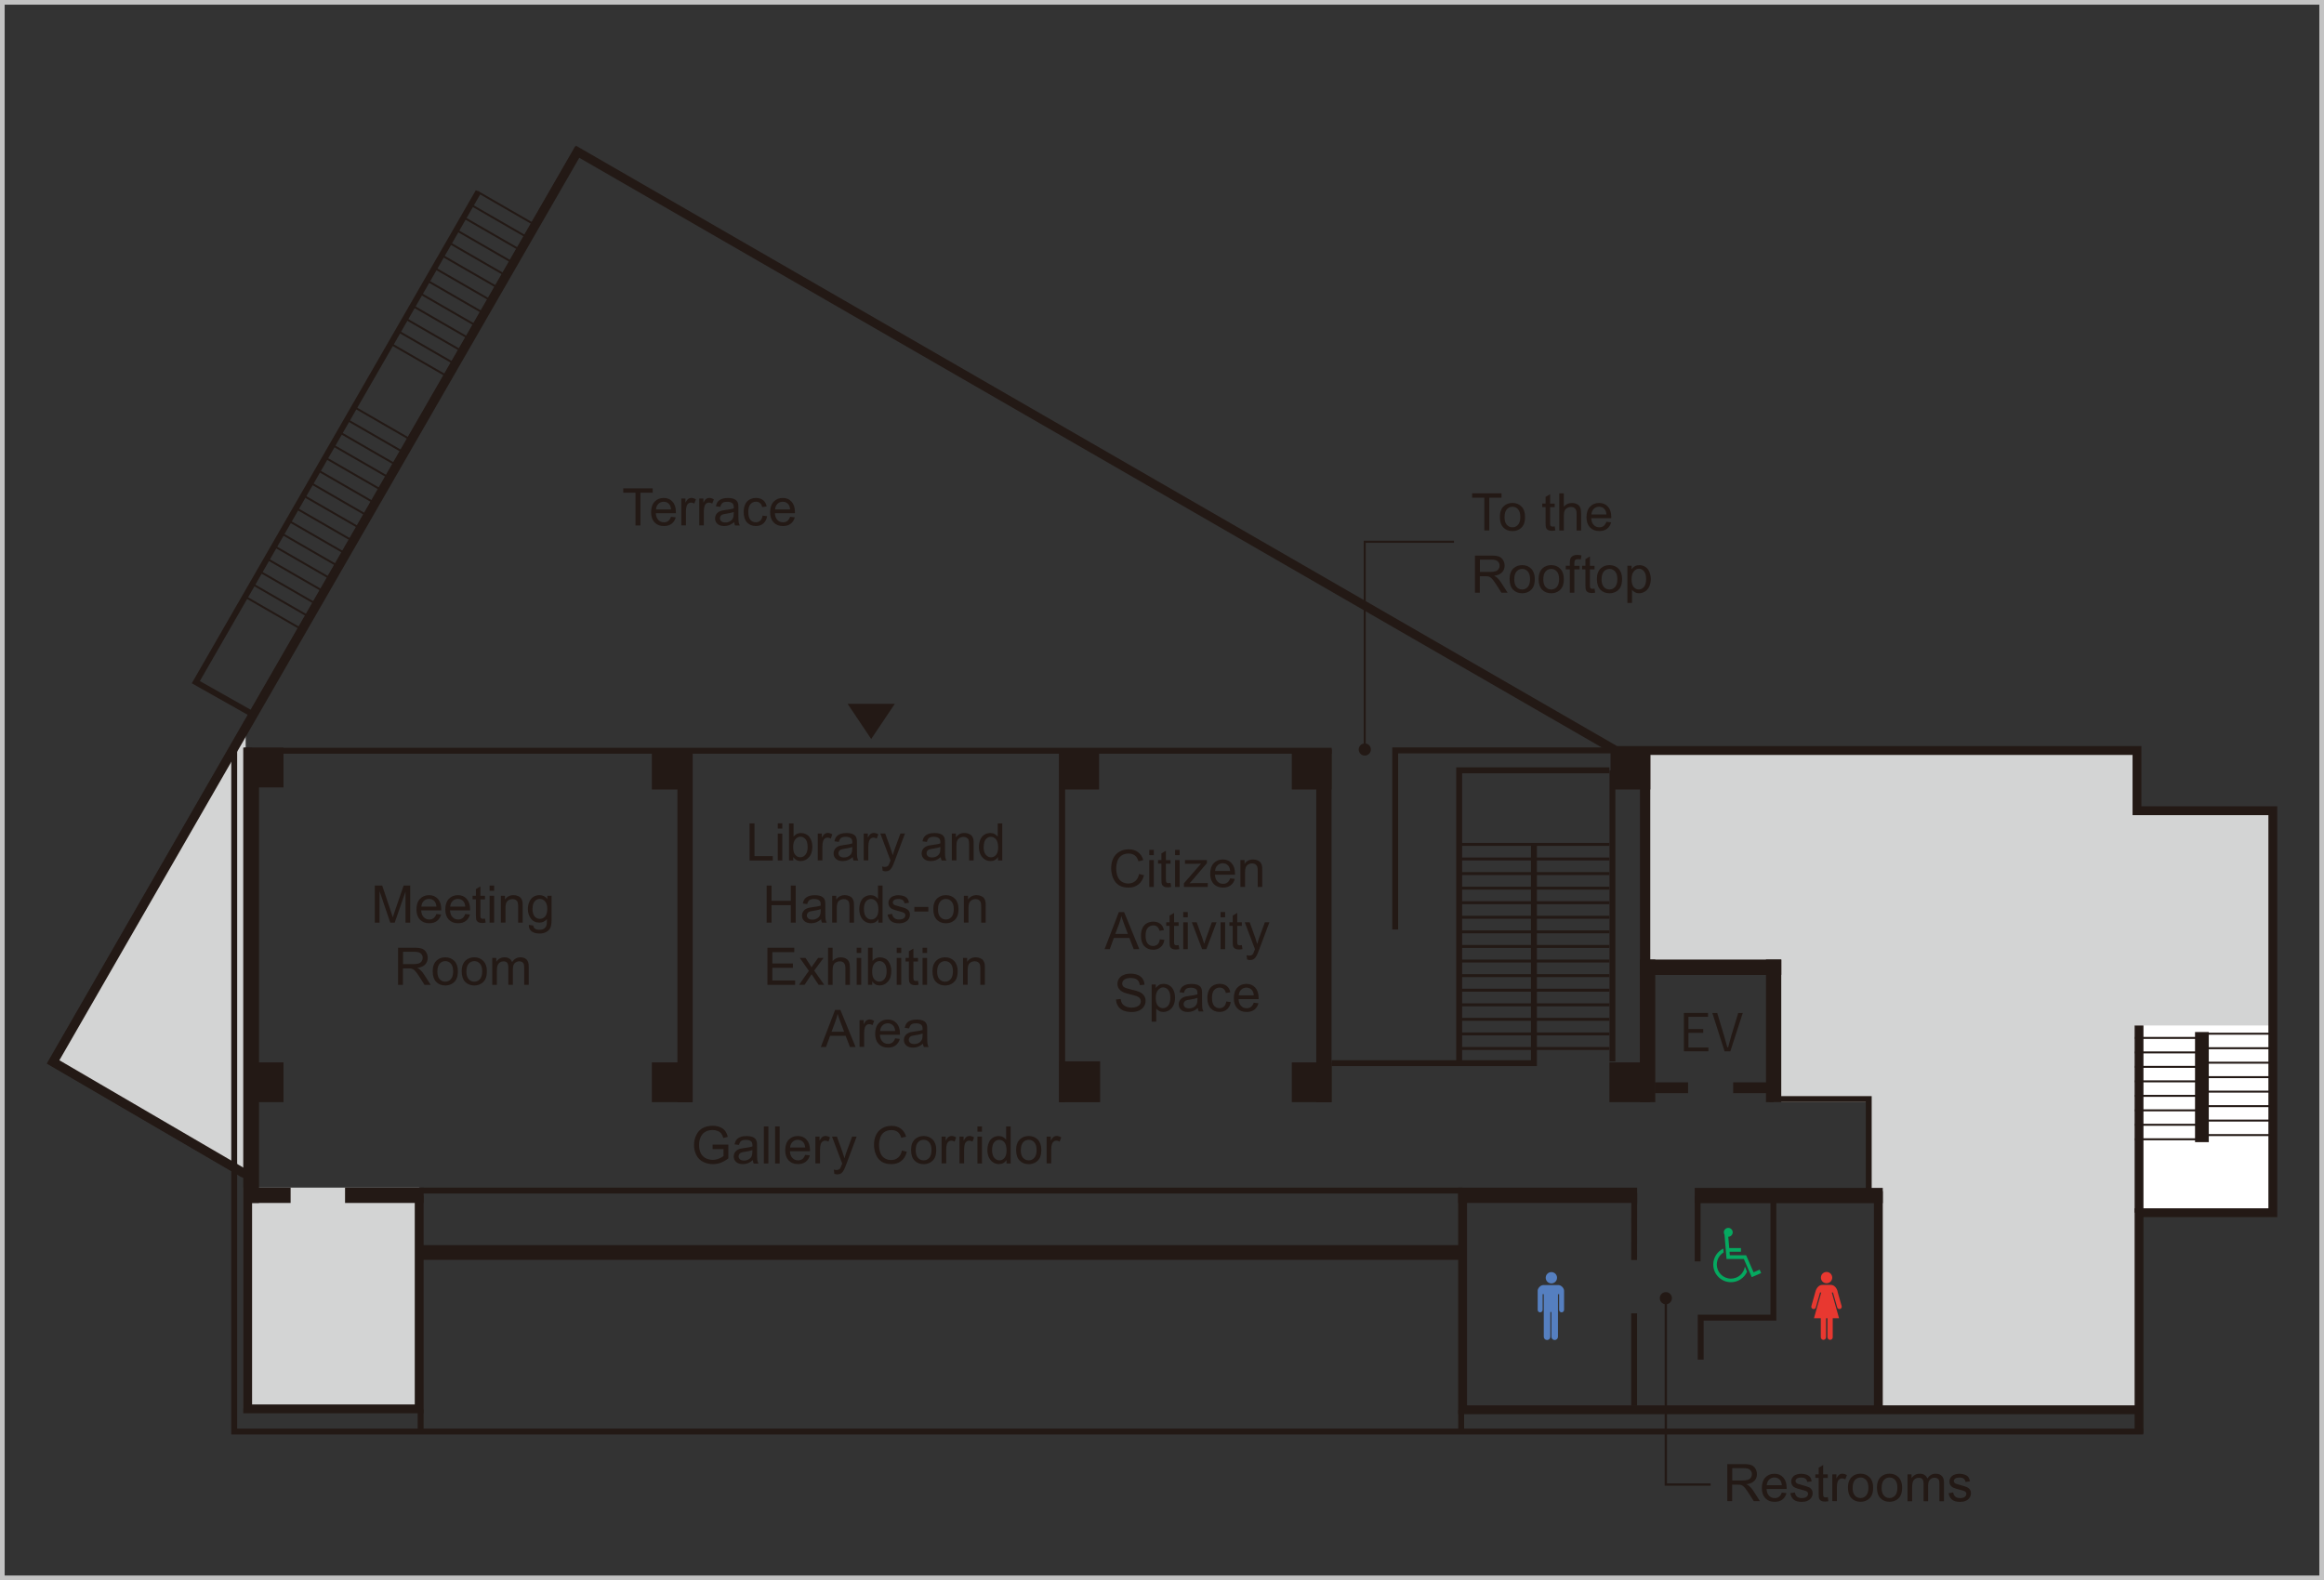 <?xml version="1.0" encoding="UTF-8"?><svg id="_レイヤー_2" xmlns="http://www.w3.org/2000/svg" width="497" height="338" viewBox="0 0 497 338"><rect x="0" y="0" width="497" height="338" fill="#333333" stroke="none"/><g id="_レイヤー_1-2"><polygon points="291.63 160.11 291.63 115.66 310.94 115.66 310.94 116.11 292.07 116.11 292.07 160.11 291.63 160.11" fill="#231915"/><path d="M293.17,160.32c0,.72-.58,1.3-1.3,1.3s-1.3-.58-1.3-1.3.58-1.3,1.3-1.3,1.3.58,1.3,1.3" fill="#231915"/><path d="M496,1v336H1V1h495M497,0H0v338h497V0h0Z" fill="#c3c3c3"/><path d="M135.9,112.39v-7h-2.61v-.94h6.29v.94h-2.62v7h-1.05Z" fill="#231915"/><path d="M143.5,110.54l1.01.12c-.16.59-.45,1.04-.88,1.37-.43.33-.98.49-1.65.49-.84,0-1.51-.26-2-.78-.49-.52-.74-1.24-.74-2.18s.25-1.72.75-2.25c.5-.53,1.14-.8,1.94-.8s1.4.26,1.88.79c.49.52.73,1.26.73,2.21,0,.06,0,.14,0,.26h-4.29c.04.63.21,1.12.54,1.45.32.34.72.5,1.2.5.36,0,.66-.09.91-.28.25-.19.45-.49.6-.9ZM140.3,108.97h3.21c-.04-.48-.17-.85-.37-1.09-.31-.38-.71-.56-1.21-.56-.45,0-.82.15-1.13.45-.3.3-.47.7-.51,1.2Z" fill="#231915"/><path d="M145.7,112.39v-5.75h.88v.87c.22-.41.43-.68.62-.81s.4-.2.62-.2c.33,0,.66.1,1,.31l-.33.9c-.24-.14-.48-.21-.71-.21-.21,0-.4.06-.57.19-.17.13-.29.31-.36.53-.11.35-.16.72-.16,1.14v3.01h-.97Z" fill="#231915"/><path d="M149.54,112.39v-5.75h.88v.87c.22-.41.43-.68.62-.81s.4-.2.62-.2c.33,0,.66.1,1,.31l-.34.9c-.24-.14-.48-.21-.71-.21-.21,0-.4.06-.57.19s-.29.31-.36.53c-.11.35-.16.72-.16,1.14v3.01h-.97Z" fill="#231915"/><path d="M157,111.68c-.36.31-.71.52-1.04.65s-.69.19-1.07.19c-.63,0-1.12-.15-1.46-.46s-.51-.7-.51-1.18c0-.28.06-.54.19-.77.13-.23.3-.42.5-.56s.44-.25.7-.32c.19-.05.48-.1.87-.15.79-.09,1.37-.21,1.74-.33,0-.13,0-.22,0-.25,0-.4-.09-.68-.28-.84-.25-.22-.62-.33-1.11-.33-.46,0-.8.08-1.01.24-.22.16-.38.44-.48.85l-.95-.13c.09-.41.23-.74.43-.99.2-.25.48-.44.86-.58.38-.14.81-.2,1.3-.2s.89.06,1.2.17c.31.12.53.26.68.44.14.17.25.4.3.66.03.17.05.46.05.9v1.3c0,.91.02,1.48.06,1.72.04.24.12.47.25.69h-1.02c-.1-.2-.17-.44-.19-.71ZM156.92,109.51c-.35.14-.88.27-1.59.37-.4.06-.68.12-.85.19-.17.07-.29.18-.38.32-.09.14-.14.29-.14.46,0,.26.1.48.29.65.2.17.48.26.86.26s.71-.08,1-.25c.29-.16.51-.39.64-.67.1-.22.16-.54.16-.97v-.36Z" fill="#231915"/><path d="M163.09,110.29l.96.12c-.11.66-.37,1.18-.8,1.55-.43.37-.96.56-1.59.56-.79,0-1.42-.26-1.9-.77-.48-.51-.72-1.25-.72-2.21,0-.62.1-1.16.31-1.63s.52-.81.94-1.05c.42-.23.88-.35,1.37-.35.62,0,1.13.16,1.53.47s.65.76.76,1.34l-.95.15c-.09-.39-.25-.68-.48-.87-.23-.2-.51-.29-.83-.29-.49,0-.89.18-1.2.53-.31.35-.46.91-.46,1.67s.15,1.33.44,1.68c.3.35.68.53,1.16.53.38,0,.7-.12.96-.35.26-.24.42-.6.49-1.08Z" fill="#231915"/><path d="M168.96,110.54l1.01.12c-.16.59-.45,1.04-.88,1.37-.43.33-.98.49-1.65.49-.84,0-1.51-.26-2-.78s-.74-1.24-.74-2.18.25-1.72.75-2.25c.5-.53,1.14-.8,1.94-.8s1.4.26,1.88.79.73,1.26.73,2.21c0,.06,0,.14,0,.26h-4.29c.04.63.21,1.12.54,1.45.32.34.72.5,1.2.5.36,0,.66-.09.92-.28.25-.19.45-.49.6-.9ZM165.76,108.97h3.21c-.04-.48-.17-.85-.37-1.09-.31-.38-.71-.56-1.21-.56-.45,0-.82.15-1.13.45-.3.3-.47.7-.51,1.2Z" fill="#231915"/><path d="M317.43,113.46v-7h-2.61v-.94h6.29v.94h-2.62v7h-1.05Z" fill="#231915"/><path d="M320.75,110.59c0-1.06.3-1.85.89-2.37.49-.43,1.1-.64,1.81-.64.79,0,1.44.26,1.94.78.5.52.75,1.23.75,2.15,0,.74-.11,1.32-.33,1.75-.22.42-.54.75-.97.99s-.89.35-1.39.35c-.8,0-1.46-.26-1.95-.77-.5-.52-.74-1.26-.74-2.23ZM321.75,110.59c0,.74.16,1.29.48,1.65.32.37.73.55,1.21.55s.89-.18,1.21-.55c.32-.37.48-.93.48-1.68,0-.71-.16-1.25-.48-1.62-.32-.37-.72-.55-1.2-.55s-.89.18-1.21.55c-.32.36-.48.91-.48,1.65Z" fill="#231915"/><path d="M332.48,112.59l.14.86c-.27.06-.52.09-.74.09-.35,0-.63-.06-.82-.17-.2-.11-.33-.26-.41-.44-.08-.18-.12-.57-.12-1.15v-3.31h-.71v-.76h.71v-1.42l.97-.58v2.01h.98v.76h-.98v3.36c0,.28.02.46.05.54.03.08.09.14.17.19.08.05.19.07.33.07.11,0,.25-.01.43-.04Z" fill="#231915"/><path d="M333.46,113.46v-7.93h.97v2.85c.45-.53,1.03-.79,1.72-.79.43,0,.8.08,1.11.25.31.17.54.4.67.7.13.3.2.73.2,1.29v3.64h-.97v-3.64c0-.49-.11-.84-.32-1.06-.21-.22-.51-.33-.9-.33-.29,0-.56.08-.81.22-.25.15-.44.35-.54.61-.11.26-.16.61-.16,1.06v3.14h-.97Z" fill="#231915"/><path d="M343.54,111.61l1.01.12c-.16.59-.45,1.04-.88,1.37-.43.33-.98.49-1.65.49-.84,0-1.51-.26-2-.78s-.74-1.24-.74-2.18.25-1.72.75-2.25c.5-.53,1.14-.8,1.94-.8s1.4.26,1.88.79c.49.52.73,1.26.73,2.21,0,.06,0,.14,0,.26h-4.29c.04.63.21,1.12.54,1.45.32.34.72.5,1.2.5.36,0,.66-.09.91-.28.25-.19.45-.49.6-.9ZM340.34,110.04h3.21c-.04-.48-.17-.85-.37-1.09-.31-.38-.71-.56-1.21-.56-.45,0-.82.15-1.13.45-.3.3-.47.7-.51,1.2Z" fill="#231915"/><path d="M315.43,126.77v-7.93h3.52c.71,0,1.25.07,1.61.21.37.14.66.39.88.75.22.36.33.76.33,1.2,0,.56-.18,1.04-.55,1.42-.37.39-.93.63-1.69.74.28.13.49.27.63.4.31.28.6.63.87,1.06l1.38,2.16h-1.32l-1.05-1.65c-.31-.48-.56-.84-.76-1.09-.2-.25-.38-.43-.53-.53s-.32-.17-.48-.21c-.12-.03-.31-.04-.58-.04h-1.22v3.52h-1.05ZM316.48,122.33h2.26c.48,0,.86-.05,1.13-.15.27-.1.48-.26.62-.48.14-.22.21-.46.21-.71,0-.38-.14-.68-.41-.93-.27-.24-.7-.36-1.29-.36h-2.51v2.62Z" fill="#231915"/><path d="M322.83,123.89c0-1.06.29-1.85.89-2.37.49-.43,1.1-.64,1.81-.64.79,0,1.44.26,1.94.78.5.52.75,1.23.75,2.15,0,.74-.11,1.32-.33,1.75-.22.42-.54.75-.97.99s-.89.35-1.39.35c-.8,0-1.46-.26-1.95-.77-.5-.52-.74-1.26-.74-2.23ZM323.83,123.89c0,.74.16,1.29.48,1.65.32.37.72.55,1.21.55s.88-.18,1.21-.55c.32-.37.48-.93.48-1.68,0-.71-.16-1.25-.48-1.62-.32-.37-.72-.55-1.2-.55s-.89.18-1.21.55c-.32.36-.48.91-.48,1.65Z" fill="#231915"/><path d="M329.04,123.89c0-1.06.3-1.85.89-2.37.49-.43,1.1-.64,1.81-.64.79,0,1.44.26,1.94.78.5.52.75,1.23.75,2.15,0,.74-.11,1.32-.33,1.75-.22.42-.54.75-.97.99s-.89.35-1.39.35c-.8,0-1.46-.26-1.95-.77-.5-.52-.74-1.26-.74-2.23ZM330.04,123.89c0,.74.16,1.29.48,1.65.32.37.73.55,1.21.55s.89-.18,1.21-.55c.32-.37.48-.93.48-1.68,0-.71-.16-1.25-.48-1.62-.32-.37-.72-.55-1.2-.55s-.89.18-1.21.55c-.32.36-.48.91-.48,1.65Z" fill="#231915"/><path d="M335.71,126.77v-4.99h-.86v-.76h.86v-.61c0-.39.03-.67.1-.86.09-.25.26-.46.5-.61.24-.16.57-.24.99-.24.27,0,.58.03.91.1l-.15.85c-.2-.04-.39-.05-.57-.05-.29,0-.5.06-.63.19-.12.13-.18.36-.18.71v.53h1.12v.76h-1.12v4.99h-.97Z" fill="#231915"/><path d="M341,125.9l.14.86c-.27.06-.52.09-.74.09-.35,0-.63-.06-.82-.17-.2-.11-.33-.26-.41-.44-.08-.18-.12-.57-.12-1.15v-3.31h-.71v-.76h.71v-1.42l.97-.58v2.01h.98v.76h-.98v3.36c0,.28.02.46.05.54.03.08.09.14.17.19.08.05.19.07.33.07.11,0,.25-.01.43-.04Z" fill="#231915"/><path d="M341.5,123.89c0-1.06.29-1.85.89-2.37.49-.43,1.1-.64,1.81-.64.79,0,1.44.26,1.94.78.5.52.75,1.23.75,2.15,0,.74-.11,1.32-.33,1.75-.22.42-.54.75-.97.99s-.89.35-1.39.35c-.8,0-1.46-.26-1.95-.77-.5-.52-.74-1.26-.74-2.23ZM342.5,123.89c0,.74.16,1.29.48,1.65.32.37.72.55,1.21.55s.88-.18,1.21-.55c.32-.37.48-.93.48-1.68,0-.71-.16-1.25-.48-1.62-.32-.37-.72-.55-1.2-.55s-.89.18-1.21.55c-.32.36-.48.91-.48,1.65Z" fill="#231915"/><path d="M348.03,128.97v-7.95h.89v.75c.21-.29.45-.51.71-.66.26-.15.58-.22.96-.22.49,0,.92.13,1.3.38.38.25.66.61.85,1.07.19.46.29.96.29,1.51,0,.59-.11,1.12-.32,1.59-.21.47-.52.83-.92,1.08s-.82.38-1.27.38c-.33,0-.62-.07-.87-.21-.26-.14-.47-.31-.64-.52v2.8h-.97ZM348.92,123.92c0,.74.15,1.29.45,1.64.3.35.66.53,1.09.53s.8-.18,1.11-.55.46-.93.46-1.7-.15-1.28-.45-1.65c-.3-.36-.66-.55-1.08-.55s-.78.19-1.1.58c-.32.39-.48.95-.48,1.69Z" fill="#231915"/><path d="M80.16,197.35v-7.93h1.58l1.88,5.62c.17.52.3.92.38,1.17.09-.29.23-.71.42-1.27l1.9-5.52h1.41v7.93h-1.01v-6.64l-2.31,6.64h-.95l-2.29-6.75v6.75h-1.01Z" fill="#231915"/><path d="M93.32,195.5l1.01.12c-.16.59-.45,1.04-.88,1.37-.43.33-.98.49-1.65.49-.84,0-1.51-.26-2-.78-.49-.52-.74-1.24-.74-2.18s.25-1.72.75-2.25c.5-.53,1.14-.8,1.94-.8s1.4.26,1.88.79c.49.52.73,1.26.73,2.21,0,.06,0,.14,0,.26h-4.29c.04.63.21,1.12.54,1.45.32.34.72.5,1.2.5.36,0,.66-.09.91-.28.25-.19.45-.49.6-.9ZM90.12,193.92h3.21c-.04-.48-.17-.85-.37-1.09-.31-.38-.71-.56-1.21-.56-.45,0-.82.15-1.13.45-.3.3-.47.7-.51,1.2Z" fill="#231915"/><path d="M99.49,195.5l1.01.12c-.16.59-.45,1.04-.88,1.37-.43.33-.98.49-1.65.49-.84,0-1.51-.26-2-.78s-.74-1.24-.74-2.18.25-1.72.75-2.25c.5-.53,1.14-.8,1.94-.8s1.4.26,1.88.79.73,1.26.73,2.21c0,.06,0,.14,0,.26h-4.29c.04.63.21,1.12.54,1.45.32.34.72.5,1.2.5.36,0,.66-.09.92-.28.25-.19.45-.49.6-.9ZM96.29,193.92h3.21c-.04-.48-.17-.85-.37-1.09-.31-.38-.71-.56-1.21-.56-.45,0-.82.15-1.13.45-.3.3-.47.7-.51,1.2Z" fill="#231915"/><path d="M103.72,196.48l.14.86c-.27.06-.52.09-.74.09-.35,0-.63-.06-.82-.17-.19-.11-.33-.26-.41-.44-.08-.18-.12-.57-.12-1.15v-3.31h-.71v-.76h.71v-1.42l.97-.58v2.01h.98v.76h-.98v3.36c0,.28.02.46.05.54.03.08.09.14.17.19.08.05.19.07.33.07.11,0,.25-.01.43-.04Z" fill="#231915"/><path d="M104.7,190.54v-1.12h.97v1.12h-.97ZM104.7,197.35v-5.75h.97v5.75h-.97Z" fill="#231915"/><path d="M107.11,197.35v-5.75h.88v.82c.42-.63,1.03-.95,1.83-.95.35,0,.67.06.96.19.29.12.51.29.65.49s.25.44.3.72c.04.18.05.5.05.95v3.53h-.97v-3.5c0-.4-.04-.69-.11-.89-.08-.2-.21-.35-.4-.47s-.42-.18-.68-.18c-.41,0-.77.13-1.07.39-.3.26-.45.76-.45,1.5v3.14h-.97Z" fill="#231915"/><path d="M113.08,197.83l.95.14c.04.29.15.5.33.64.24.18.57.27.99.27.45,0,.8-.09,1.04-.27s.41-.43.5-.76c.05-.2.07-.62.07-1.25-.43.5-.96.75-1.59.75-.79,0-1.4-.29-1.83-.86-.43-.57-.65-1.25-.65-2.05,0-.55.1-1.05.3-1.52.2-.46.49-.82.86-1.07.38-.25.82-.38,1.33-.38.68,0,1.24.27,1.68.82v-.69h.9v4.97c0,.89-.09,1.53-.27,1.9-.18.37-.47.67-.87.88-.39.22-.88.33-1.46.33-.69,0-1.24-.15-1.66-.46-.42-.31-.63-.77-.61-1.39ZM113.88,194.37c0,.75.15,1.3.45,1.65.3.35.67.52,1.13.52s.82-.17,1.12-.52c.3-.34.46-.88.46-1.62s-.16-1.23-.47-1.59c-.31-.36-.69-.54-1.13-.54s-.8.18-1.1.53c-.3.35-.45.87-.45,1.57Z" fill="#231915"/><path d="M85.13,210.65v-7.93h3.52c.71,0,1.25.07,1.61.21s.66.39.88.75c.22.36.33.76.33,1.2,0,.56-.18,1.04-.55,1.42-.36.39-.93.63-1.69.74.28.13.49.27.63.4.31.28.6.63.87,1.06l1.38,2.16h-1.32l-1.05-1.65c-.31-.48-.56-.84-.76-1.09-.2-.25-.38-.43-.53-.53-.16-.1-.32-.17-.48-.21-.12-.03-.31-.04-.58-.04h-1.22v3.52h-1.05ZM86.18,206.22h2.26c.48,0,.86-.05,1.13-.15.27-.1.48-.26.62-.48.14-.22.21-.46.21-.71,0-.38-.14-.68-.41-.93-.27-.24-.7-.36-1.29-.36h-2.51v2.62Z" fill="#231915"/><path d="M92.53,207.78c0-1.06.3-1.85.89-2.37.49-.43,1.1-.64,1.81-.64.79,0,1.44.26,1.94.78.5.52.75,1.23.75,2.15,0,.74-.11,1.32-.33,1.75-.22.42-.54.75-.97.99s-.89.35-1.39.35c-.8,0-1.46-.26-1.95-.77-.5-.52-.74-1.26-.74-2.23ZM93.53,207.78c0,.74.16,1.29.48,1.65s.73.55,1.21.55.89-.18,1.21-.55c.32-.37.48-.93.48-1.68,0-.71-.16-1.25-.48-1.62-.32-.37-.72-.55-1.2-.55s-.89.18-1.21.55-.48.91-.48,1.65Z" fill="#231915"/><path d="M98.73,207.78c0-1.06.3-1.85.89-2.37.49-.43,1.1-.64,1.81-.64.79,0,1.44.26,1.94.78.5.52.75,1.23.75,2.15,0,.74-.11,1.32-.33,1.75-.22.42-.54.75-.97.99s-.89.35-1.39.35c-.8,0-1.46-.26-1.95-.77-.5-.52-.74-1.26-.74-2.23ZM99.74,207.78c0,.74.16,1.29.48,1.65.32.37.72.55,1.21.55s.89-.18,1.21-.55c.32-.37.48-.93.48-1.68,0-.71-.16-1.25-.48-1.62-.32-.37-.72-.55-1.2-.55s-.89.18-1.21.55c-.32.36-.48.91-.48,1.65Z" fill="#231915"/><path d="M105.27,210.65v-5.75h.87v.81c.18-.28.42-.51.72-.68.3-.17.64-.26,1.02-.26.43,0,.77.09,1.05.27s.46.42.58.74c.46-.67,1.05-1.01,1.78-1.01.57,0,1.01.16,1.32.47s.46.8.46,1.46v3.95h-.97v-3.62c0-.39-.03-.67-.09-.84-.06-.17-.18-.31-.34-.41-.17-.1-.36-.16-.58-.16-.4,0-.74.13-1.01.4-.27.27-.4.7-.4,1.29v3.34h-.97v-3.73c0-.43-.08-.76-.24-.97-.16-.22-.42-.32-.78-.32-.27,0-.53.07-.76.22-.23.14-.4.36-.51.63-.1.28-.16.68-.16,1.2v2.98h-.97Z" fill="#231915"/><path d="M160.3,184.05v-7.93h1.05v7h3.91v.94h-4.96Z" fill="#231915"/><path d="M166.33,177.23v-1.12h.97v1.12h-.97ZM166.33,184.05v-5.75h.97v5.75h-.97Z" fill="#231915"/><path d="M169.64,184.05h-.9v-7.93h.97v2.83c.41-.52.94-.77,1.58-.77.35,0,.69.07,1,.21s.58.34.78.6.36.57.48.93c.12.37.17.75.17,1.17,0,.99-.24,1.75-.73,2.28-.49.54-1.07.81-1.75.81s-1.21-.28-1.6-.85v.72ZM169.63,181.13c0,.69.09,1.19.28,1.49.31.5.72.75,1.24.75.43,0,.79-.19,1.1-.55.31-.37.47-.92.47-1.65s-.15-1.3-.45-1.66-.66-.54-1.08-.54-.79.19-1.1.55c-.31.37-.47.91-.47,1.61Z" fill="#231915"/><path d="M174.88,184.05v-5.75h.88v.87c.22-.41.43-.68.62-.81s.4-.2.62-.2c.33,0,.66.1,1,.31l-.33.9c-.24-.14-.48-.21-.71-.21-.21,0-.4.06-.57.19s-.29.31-.36.53c-.11.35-.16.72-.16,1.14v3.01h-.97Z" fill="#231915"/><path d="M182.35,183.34c-.36.31-.71.52-1.04.65s-.69.19-1.07.19c-.63,0-1.12-.15-1.46-.46s-.51-.7-.51-1.18c0-.28.06-.54.19-.77.13-.23.3-.42.5-.56s.44-.25.7-.32c.19-.05.48-.1.87-.15.79-.09,1.37-.21,1.74-.33,0-.13,0-.22,0-.25,0-.4-.09-.68-.28-.84-.25-.22-.62-.33-1.11-.33-.46,0-.8.08-1.01.24-.22.16-.38.44-.48.85l-.95-.13c.09-.41.23-.74.43-.99.2-.25.48-.44.86-.58.38-.14.81-.2,1.3-.2s.89.06,1.2.17c.31.12.53.26.68.44.14.17.25.4.3.66.03.17.05.46.05.9v1.3c0,.91.02,1.48.06,1.72.04.24.12.47.25.69h-1.02c-.1-.2-.17-.44-.19-.71ZM182.27,181.16c-.35.14-.88.27-1.59.37-.4.06-.68.12-.85.19-.17.07-.29.18-.38.32-.09.14-.14.29-.14.46,0,.26.1.48.29.65.2.17.48.26.86.26s.71-.08,1-.25c.29-.16.51-.39.64-.67.1-.22.16-.54.16-.97v-.36Z" fill="#231915"/><path d="M184.71,184.05v-5.75h.88v.87c.22-.41.43-.68.62-.81s.4-.2.62-.2c.33,0,.66.1,1,.31l-.33.9c-.24-.14-.48-.21-.71-.21-.21,0-.4.06-.57.19s-.29.31-.36.53c-.11.35-.16.72-.16,1.14v3.01h-.97Z" fill="#231915"/><path d="M188.76,186.26l-.11-.92c.21.06.4.09.56.09.22,0,.39-.04.52-.11.13-.07.24-.17.32-.3.06-.1.16-.34.3-.73.02-.05.05-.13.09-.24l-2.18-5.76h1.05l1.2,3.33c.15.42.29.87.42,1.33.11-.45.25-.88.4-1.31l1.23-3.35h.97l-2.19,5.85c-.24.63-.42,1.07-.55,1.3-.17.32-.37.56-.59.71-.22.15-.49.22-.8.22-.19,0-.4-.04-.63-.12Z" fill="#231915"/><path d="M201.18,183.34c-.36.31-.71.52-1.04.65s-.69.19-1.07.19c-.63,0-1.12-.15-1.46-.46-.34-.31-.51-.7-.51-1.18,0-.28.06-.54.19-.77.13-.23.3-.42.5-.56s.44-.25.7-.32c.19-.05.48-.1.87-.15.79-.09,1.37-.21,1.74-.33,0-.13,0-.22,0-.25,0-.4-.09-.68-.28-.84-.25-.22-.62-.33-1.11-.33-.46,0-.8.08-1.01.24-.22.16-.38.44-.48.85l-.95-.13c.09-.41.23-.74.43-.99.2-.25.48-.44.86-.58s.81-.2,1.3-.2.89.06,1.2.17c.31.12.53.26.68.44.14.17.25.4.3.66.03.17.05.46.05.9v1.3c0,.91.02,1.48.06,1.72.04.24.12.47.25.69h-1.02c-.1-.2-.17-.44-.2-.71ZM201.1,181.16c-.35.14-.88.27-1.59.37-.4.06-.68.12-.85.19-.17.07-.29.18-.38.32-.09.14-.13.29-.13.46,0,.26.1.48.29.65.2.17.48.26.86.26s.71-.08,1-.25c.29-.16.51-.39.64-.67.11-.22.16-.54.16-.97v-.36Z" fill="#231915"/><path d="M203.55,184.05v-5.75h.88v.82c.42-.63,1.03-.95,1.83-.95.35,0,.67.06.96.19.29.12.51.29.65.49s.25.44.3.72c.04.18.05.5.05.95v3.53h-.97v-3.5c0-.4-.04-.69-.11-.89s-.21-.35-.4-.47c-.19-.12-.42-.18-.68-.18-.42,0-.77.13-1.07.39-.3.26-.45.76-.45,1.5v3.14h-.97Z" fill="#231915"/><path d="M213.43,184.05v-.73c-.36.57-.9.86-1.61.86-.46,0-.88-.13-1.26-.38s-.68-.61-.89-1.06c-.21-.45-.32-.97-.32-1.56s.1-1.09.29-1.56c.19-.47.48-.83.86-1.07s.81-.37,1.28-.37c.35,0,.65.07.93.22.27.15.49.34.66.57v-2.85h.97v7.93h-.9ZM210.35,181.18c0,.74.16,1.29.47,1.65.31.36.68.55,1.1.55s.79-.17,1.09-.52c.3-.35.45-.88.45-1.59,0-.79-.15-1.36-.45-1.73-.3-.37-.68-.55-1.12-.55s-.79.18-1.08.53-.44.91-.44,1.67Z" fill="#231915"/><path d="M163.95,197.35v-7.93h1.05v3.26h4.12v-3.26h1.05v7.93h-1.05v-3.74h-4.12v3.74h-1.05Z" fill="#231915"/><path d="M175.59,196.64c-.36.31-.71.52-1.04.65-.33.13-.69.19-1.07.19-.63,0-1.12-.15-1.46-.46-.34-.31-.51-.7-.51-1.18,0-.28.06-.54.19-.77.13-.23.29-.42.5-.56.21-.14.44-.25.7-.32.19-.05.48-.1.87-.15.79-.09,1.37-.21,1.74-.33,0-.13,0-.22,0-.25,0-.4-.09-.68-.28-.84-.25-.22-.62-.33-1.11-.33-.46,0-.8.08-1.01.24-.22.16-.38.44-.48.85l-.95-.13c.09-.41.23-.74.43-.99.2-.25.49-.44.86-.58.38-.14.81-.2,1.3-.2s.89.06,1.2.17c.31.12.53.26.68.44.14.17.25.4.3.66.03.17.05.46.05.9v1.3c0,.91.02,1.48.06,1.72.04.24.12.47.25.69h-1.02c-.1-.2-.17-.44-.19-.71ZM175.51,194.46c-.35.14-.88.27-1.59.37-.4.06-.68.12-.85.19-.17.07-.29.18-.38.32-.09.14-.14.29-.14.46,0,.26.1.48.3.65.2.17.48.26.86.26s.71-.08,1-.25c.29-.16.51-.39.64-.67.1-.22.16-.54.16-.97v-.36Z" fill="#231915"/><path d="M177.96,197.35v-5.75h.88v.82c.42-.63,1.03-.95,1.83-.95.35,0,.66.06.96.19.29.12.51.29.65.49.14.2.24.44.3.72.04.18.05.5.05.95v3.53h-.97v-3.5c0-.4-.04-.69-.11-.89s-.21-.35-.4-.47-.42-.18-.68-.18c-.41,0-.77.13-1.07.39-.3.26-.45.76-.45,1.5v3.14h-.97Z" fill="#231915"/><path d="M187.84,197.35v-.73c-.37.57-.9.86-1.61.86-.46,0-.88-.13-1.26-.38s-.68-.61-.89-1.06c-.21-.45-.32-.97-.32-1.56s.1-1.09.29-1.56c.19-.47.48-.83.86-1.07.38-.25.81-.37,1.28-.37.35,0,.66.07.92.22.27.15.49.34.66.57v-2.85h.97v7.93h-.9ZM184.76,194.48c0,.74.15,1.29.46,1.65s.68.55,1.1.55.79-.17,1.08-.52c.3-.35.45-.88.45-1.59,0-.79-.15-1.36-.46-1.73s-.68-.55-1.12-.55-.79.18-1.08.53-.44.91-.44,1.67Z" fill="#231915"/><path d="M189.83,195.63l.96-.15c.05.39.21.68.45.89.25.21.59.31,1.04.31s.78-.09,1-.27.33-.4.33-.64c0-.22-.1-.39-.29-.52-.13-.09-.47-.2-1-.33-.71-.18-1.21-.34-1.49-.47-.28-.13-.48-.31-.63-.55s-.21-.49-.21-.77c0-.26.06-.49.18-.71.12-.22.28-.4.48-.54.15-.11.36-.21.62-.28.26-.08.54-.12.84-.12.45,0,.85.07,1.19.2.34.13.59.31.76.53s.27.52.33.89l-.95.13c-.04-.3-.17-.53-.38-.69-.21-.17-.5-.25-.88-.25-.45,0-.77.07-.96.22-.19.15-.29.32-.29.52,0,.13.04.24.12.34.08.1.2.19.37.26.1.04.38.12.86.25.69.18,1.17.33,1.44.45.27.12.49.29.64.51.16.22.23.5.23.83s-.09.63-.28.92-.46.51-.82.67-.76.24-1.21.24c-.75,0-1.32-.16-1.71-.47-.39-.31-.64-.77-.75-1.38Z" fill="#231915"/><path d="M195.54,194.97v-.98h2.99v.98h-2.99Z" fill="#231915"/><path d="M199.59,194.48c0-1.06.3-1.85.89-2.37.49-.43,1.1-.64,1.81-.64.79,0,1.44.26,1.94.78.5.52.75,1.23.75,2.15,0,.74-.11,1.32-.33,1.75-.22.42-.54.75-.97.99s-.89.35-1.39.35c-.8,0-1.46-.26-1.95-.77-.5-.52-.74-1.26-.74-2.23ZM200.59,194.48c0,.74.16,1.29.48,1.65.32.37.73.55,1.21.55s.89-.18,1.21-.55c.32-.37.48-.93.48-1.68,0-.71-.16-1.25-.48-1.62-.32-.37-.72-.55-1.2-.55s-.89.18-1.21.55c-.32.36-.48.91-.48,1.65Z" fill="#231915"/><path d="M206.13,197.35v-5.75h.88v.82c.42-.63,1.03-.95,1.83-.95.35,0,.67.06.96.19.29.12.51.29.65.49.14.2.25.44.3.72.04.18.05.5.05.95v3.53h-.97v-3.5c0-.4-.04-.69-.11-.89-.08-.2-.21-.35-.4-.47s-.42-.18-.68-.18c-.41,0-.77.13-1.07.39-.3.26-.45.76-.45,1.5v3.14h-.97Z" fill="#231915"/><path d="M164.12,210.65v-7.93h5.74v.94h-4.69v2.43h4.39v.93h-4.39v2.7h4.87v.94h-5.92Z" fill="#231915"/><path d="M170.88,210.65l2.1-2.99-1.94-2.76h1.22l.88,1.35c.17.26.3.47.4.64.16-.24.3-.45.44-.63l.97-1.36h1.16l-1.99,2.71,2.14,3.04h-1.2l-1.18-1.79-.31-.48-1.51,2.27h-1.18Z" fill="#231915"/><path d="M177.09,210.65v-7.93h.97v2.85c.46-.53,1.03-.79,1.72-.79.43,0,.8.08,1.11.25s.54.4.67.7.2.73.2,1.29v3.64h-.97v-3.64c0-.49-.11-.84-.32-1.06-.21-.22-.51-.33-.9-.33-.29,0-.56.08-.81.22-.25.15-.44.35-.54.61-.11.26-.16.61-.16,1.06v3.14h-.97Z" fill="#231915"/><path d="M183.21,203.84v-1.12h.97v1.12h-.97ZM183.21,210.65v-5.75h.97v5.75h-.97Z" fill="#231915"/><path d="M186.53,210.65h-.9v-7.93h.97v2.83c.41-.52.94-.77,1.58-.77.35,0,.69.07,1,.21.32.14.58.34.78.6.2.26.36.57.48.93.12.37.17.75.17,1.17,0,.99-.24,1.75-.73,2.28-.49.54-1.07.81-1.75.81s-1.21-.28-1.6-.85v.72ZM186.52,207.73c0,.69.09,1.19.28,1.49.31.5.72.75,1.24.75.43,0,.79-.19,1.1-.55.31-.37.47-.92.47-1.65s-.15-1.3-.45-1.66c-.3-.36-.66-.54-1.08-.54s-.79.19-1.1.55c-.31.37-.46.91-.46,1.61Z" fill="#231915"/><path d="M191.77,203.84v-1.12h.97v1.12h-.97ZM191.77,210.65v-5.75h.97v5.75h-.97Z" fill="#231915"/><path d="M196.32,209.78l.14.86c-.27.06-.52.09-.74.09-.35,0-.63-.06-.82-.17-.2-.11-.33-.26-.41-.44-.08-.18-.12-.57-.12-1.15v-3.31h-.71v-.76h.71v-1.42l.97-.58v2.01h.98v.76h-.98v3.36c0,.28.02.46.05.54.03.08.09.14.17.19.08.05.19.07.33.07.11,0,.25-.01.43-.04Z" fill="#231915"/><path d="M197.29,203.84v-1.12h.97v1.12h-.97ZM197.29,210.65v-5.75h.97v5.75h-.97Z" fill="#231915"/><path d="M199.41,207.78c0-1.06.3-1.85.89-2.37.49-.43,1.1-.64,1.81-.64.79,0,1.44.26,1.94.78.5.52.75,1.23.75,2.15,0,.74-.11,1.32-.33,1.75-.22.42-.54.75-.97.99s-.89.35-1.39.35c-.8,0-1.46-.26-1.95-.77-.5-.52-.74-1.26-.74-2.23ZM200.41,207.78c0,.74.16,1.29.48,1.65.32.37.72.55,1.21.55s.89-.18,1.21-.55c.32-.37.48-.93.48-1.68,0-.71-.16-1.25-.48-1.62-.32-.37-.72-.55-1.2-.55s-.89.18-1.21.55c-.32.36-.48.91-.48,1.65Z" fill="#231915"/><path d="M205.95,210.65v-5.75h.88v.82c.42-.63,1.03-.95,1.83-.95.35,0,.66.06.96.19.29.12.51.29.65.49s.25.44.3.72c.04.18.05.5.05.95v3.53h-.97v-3.5c0-.4-.04-.69-.11-.89-.08-.2-.21-.35-.4-.47-.19-.12-.42-.18-.68-.18-.42,0-.77.13-1.07.39-.3.26-.45.76-.45,1.5v3.14h-.97Z" fill="#231915"/><path d="M175.54,223.95l3.05-7.93h1.13l3.25,7.93h-1.2l-.93-2.4h-3.32l-.87,2.4h-1.12ZM177.83,220.69h2.69l-.83-2.2c-.25-.67-.44-1.22-.56-1.64-.1.51-.24,1.01-.43,1.51l-.87,2.33Z" fill="#231915"/><path d="M183.82,223.95v-5.75h.88v.87c.22-.41.43-.68.62-.81s.4-.2.62-.2c.33,0,.66.1,1,.31l-.34.9c-.24-.14-.48-.21-.71-.21-.21,0-.4.06-.57.19-.17.13-.29.31-.36.53-.11.35-.16.72-.16,1.14v3.01h-.97Z" fill="#231915"/><path d="M191.42,222.1l1.01.12c-.16.59-.45,1.04-.88,1.37-.43.33-.98.49-1.65.49-.84,0-1.51-.26-2-.78-.49-.52-.74-1.24-.74-2.18s.25-1.72.75-2.25c.5-.53,1.14-.8,1.94-.8s1.4.26,1.88.79c.49.52.73,1.26.73,2.21,0,.06,0,.14,0,.26h-4.29c.04.63.21,1.12.54,1.45.32.34.72.5,1.2.5.36,0,.66-.09.92-.28.25-.19.45-.49.6-.9ZM188.23,220.53h3.21c-.04-.48-.17-.85-.37-1.09-.31-.38-.71-.56-1.21-.56-.45,0-.82.15-1.13.45-.3.3-.47.7-.51,1.2Z" fill="#231915"/><path d="M197.38,223.24c-.36.31-.71.52-1.04.65s-.69.19-1.07.19c-.63,0-1.12-.15-1.46-.46-.34-.31-.51-.7-.51-1.18,0-.28.06-.54.19-.77.13-.23.3-.42.5-.56s.44-.25.7-.32c.19-.05.48-.1.87-.15.79-.09,1.37-.21,1.74-.33,0-.13,0-.22,0-.25,0-.4-.09-.68-.28-.84-.25-.22-.62-.33-1.11-.33-.46,0-.8.08-1.01.24-.22.16-.38.44-.48.85l-.95-.13c.09-.41.23-.74.43-.99.2-.25.48-.44.86-.58s.81-.2,1.3-.2.89.06,1.2.17c.31.12.53.26.68.44.14.17.25.4.3.66.03.17.05.46.05.9v1.3c0,.91.02,1.48.06,1.72.04.24.12.47.25.69h-1.02c-.1-.2-.17-.44-.2-.71ZM197.3,221.07c-.35.14-.88.27-1.59.37-.4.06-.68.12-.85.19-.17.07-.29.18-.38.32-.09.14-.13.29-.13.46,0,.26.1.48.29.65.2.17.48.26.86.26s.71-.08,1-.25c.29-.16.51-.39.64-.67.11-.22.16-.54.16-.97v-.36Z" fill="#231915"/><path d="M152.4,245.76v-.93h3.36s0,2.94,0,2.94c-.52.41-1.05.72-1.6.93-.55.21-1.11.31-1.69.31-.78,0-1.49-.17-2.12-.5-.64-.33-1.12-.82-1.44-1.45-.32-.63-.49-1.34-.49-2.12s.16-1.49.48-2.16c.32-.67.79-1.17,1.39-1.49.61-.32,1.3-.49,2.1-.49.57,0,1.09.09,1.56.28s.83.44,1.09.78.46.77.6,1.3l-.95.26c-.12-.4-.27-.72-.44-.95-.18-.23-.43-.42-.76-.55-.33-.14-.69-.21-1.09-.21-.48,0-.89.07-1.25.22-.35.15-.63.34-.85.58s-.38.5-.5.79c-.2.49-.3,1.02-.3,1.6,0,.71.12,1.3.37,1.78.24.48.6.83,1.06,1.06s.96.35,1.48.35c.46,0,.9-.09,1.33-.26s.76-.36.99-.56v-1.48h-2.33Z" fill="#231915"/><path d="M160.99,248.16c-.36.31-.71.52-1.04.65s-.69.19-1.07.19c-.63,0-1.12-.15-1.46-.46s-.51-.7-.51-1.18c0-.28.06-.54.19-.77.13-.23.3-.42.5-.56s.44-.25.7-.32c.19-.05.48-.1.87-.15.79-.09,1.37-.21,1.74-.33,0-.13,0-.22,0-.25,0-.4-.09-.68-.28-.84-.25-.22-.62-.33-1.11-.33-.46,0-.8.08-1.01.24-.22.16-.38.44-.48.85l-.95-.13c.09-.41.23-.74.43-.99.2-.25.48-.44.86-.58.38-.14.81-.2,1.3-.2s.89.06,1.2.17c.31.12.53.26.68.44.14.17.25.4.3.66.03.17.05.46.05.9v1.3c0,.91.02,1.48.06,1.72.04.24.12.47.25.69h-1.02c-.1-.2-.17-.44-.19-.71ZM160.91,245.99c-.35.14-.88.27-1.59.37-.4.06-.68.12-.85.19-.17.07-.29.18-.38.32-.09.14-.14.29-.14.46,0,.26.1.48.29.65.2.17.48.26.86.26s.71-.08,1-.25c.29-.16.51-.39.64-.67.1-.22.16-.54.16-.97v-.36Z" fill="#231915"/><path d="M163.35,248.87v-7.93h.97v7.93h-.97Z" fill="#231915"/><path d="M165.76,248.87v-7.93h.97v7.93h-.97Z" fill="#231915"/><path d="M172.17,247.02l1.01.12c-.16.59-.45,1.04-.88,1.37-.43.33-.98.49-1.64.49-.84,0-1.51-.26-2-.78s-.74-1.24-.74-2.18.25-1.72.75-2.25c.5-.53,1.14-.8,1.94-.8s1.4.26,1.88.79.73,1.26.73,2.21c0,.06,0,.14,0,.26h-4.29c.04.63.21,1.12.54,1.45.32.34.72.5,1.2.5.36,0,.66-.09.92-.28.25-.19.45-.49.6-.9ZM168.98,245.45h3.21c-.04-.48-.17-.85-.37-1.09-.31-.38-.71-.56-1.21-.56-.45,0-.82.15-1.13.45-.3.3-.47.7-.51,1.2Z" fill="#231915"/><path d="M174.38,248.87v-5.75h.88v.87c.22-.41.43-.68.62-.81s.4-.2.62-.2c.33,0,.66.1,1,.31l-.33.9c-.24-.14-.48-.21-.71-.21-.21,0-.4.06-.57.19s-.29.31-.36.53c-.11.35-.16.72-.16,1.14v3.01h-.97Z" fill="#231915"/><path d="M178.43,251.09l-.11-.92c.21.06.4.09.56.09.22,0,.39-.04.52-.11.13-.07.24-.17.32-.3.06-.1.16-.34.3-.73.02-.05.05-.13.09-.24l-2.18-5.76h1.05l1.2,3.33c.15.42.29.87.42,1.33.11-.45.25-.88.4-1.31l1.23-3.35h.97l-2.19,5.85c-.24.63-.42,1.07-.55,1.3-.17.32-.37.56-.59.71-.22.15-.49.22-.8.22-.19,0-.4-.04-.63-.12Z" fill="#231915"/><path d="M192.88,246.09l1.05.27c-.22.86-.62,1.52-1.19,1.97s-1.27.68-2.1.68-1.55-.17-2.09-.52c-.54-.35-.94-.85-1.22-1.51s-.42-1.37-.42-2.13c0-.83.16-1.55.47-2.16.32-.61.76-1.08,1.35-1.4.58-.32,1.22-.48,1.92-.48.79,0,1.46.2,2,.61.54.4.92.97,1.13,1.71l-1.03.24c-.18-.58-.45-1-.8-1.26s-.79-.39-1.32-.39c-.61,0-1.12.15-1.53.44-.41.29-.7.69-.86,1.18s-.25,1-.25,1.52c0,.67.1,1.26.3,1.77.2.5.5.88.92,1.13.42.25.87.37,1.35.37.59,0,1.09-.17,1.49-.51.41-.34.68-.84.83-1.51Z" fill="#231915"/><path d="M194.83,246c0-1.06.3-1.85.89-2.37.49-.43,1.1-.64,1.81-.64.79,0,1.44.26,1.94.78.5.52.75,1.23.75,2.15,0,.74-.11,1.32-.33,1.75-.22.42-.54.75-.97.99s-.89.35-1.39.35c-.8,0-1.46-.26-1.95-.77-.5-.52-.74-1.26-.74-2.23ZM195.83,246c0,.74.16,1.29.48,1.65s.73.55,1.21.55.89-.18,1.21-.55c.32-.37.48-.93.48-1.68,0-.71-.16-1.25-.48-1.62-.32-.37-.72-.55-1.21-.55s-.89.18-1.21.55-.48.91-.48,1.65Z" fill="#231915"/><path d="M201.36,248.87v-5.75h.88v.87c.22-.41.43-.68.62-.81s.4-.2.62-.2c.33,0,.66.1,1,.31l-.33.9c-.24-.14-.48-.21-.71-.21-.21,0-.4.06-.57.19s-.29.31-.36.53c-.11.35-.16.72-.16,1.14v3.01h-.97Z" fill="#231915"/><path d="M205.19,248.87v-5.75h.88v.87c.22-.41.43-.68.62-.81s.4-.2.62-.2c.33,0,.66.1,1,.31l-.33.9c-.24-.14-.48-.21-.71-.21-.21,0-.4.06-.57.19s-.29.31-.36.53c-.11.35-.16.72-.16,1.14v3.01h-.97Z" fill="#231915"/><path d="M209.03,242.06v-1.12h.97v1.12h-.97ZM209.03,248.87v-5.75h.97v5.75h-.97Z" fill="#231915"/><path d="M215.24,248.87v-.73c-.37.57-.9.86-1.61.86-.46,0-.88-.13-1.26-.38-.38-.25-.68-.61-.89-1.06-.21-.45-.32-.97-.32-1.56s.1-1.09.29-1.56c.19-.47.48-.83.86-1.07s.81-.37,1.28-.37c.35,0,.65.07.92.22.27.15.49.34.66.57v-2.85h.97v7.93h-.9ZM212.16,246c0,.74.16,1.29.47,1.65.31.36.68.55,1.1.55s.79-.17,1.08-.52.45-.88.45-1.59c0-.79-.15-1.36-.45-1.73-.3-.37-.68-.55-1.12-.55s-.79.18-1.09.53c-.29.35-.44.91-.44,1.67Z" fill="#231915"/><path d="M217.3,246c0-1.06.3-1.85.89-2.37.49-.43,1.1-.64,1.81-.64.79,0,1.44.26,1.94.78.5.52.75,1.23.75,2.15,0,.74-.11,1.32-.33,1.75-.22.42-.54.75-.97.99s-.89.35-1.39.35c-.8,0-1.46-.26-1.95-.77-.5-.52-.74-1.26-.74-2.23ZM218.3,246c0,.74.16,1.29.48,1.65.32.37.73.55,1.21.55s.89-.18,1.21-.55c.32-.37.48-.93.48-1.68,0-.71-.16-1.25-.48-1.62-.32-.37-.72-.55-1.2-.55s-.89.18-1.21.55c-.32.36-.48.91-.48,1.65Z" fill="#231915"/><path d="M223.83,248.87v-5.75h.88v.87c.22-.41.43-.68.62-.81s.4-.2.62-.2c.33,0,.66.1,1,.31l-.34.9c-.24-.14-.48-.21-.71-.21-.21,0-.4.06-.57.19-.17.13-.29.31-.36.53-.11.35-.16.72-.16,1.14v3.01h-.97Z" fill="#231915"/><path d="M243.6,186.94l1.05.27c-.22.86-.62,1.52-1.19,1.97s-1.27.68-2.1.68-1.55-.17-2.09-.52c-.54-.35-.94-.85-1.22-1.51s-.42-1.37-.42-2.13c0-.83.16-1.55.47-2.16.32-.61.76-1.08,1.35-1.4.58-.32,1.22-.48,1.92-.48.79,0,1.46.2,2,.61.54.4.92.97,1.13,1.71l-1.03.24c-.18-.58-.45-1-.8-1.26s-.79-.39-1.32-.39c-.61,0-1.12.15-1.53.44-.41.29-.7.69-.86,1.18s-.25,1-.25,1.52c0,.67.1,1.26.3,1.77.2.5.5.88.92,1.13.42.25.87.37,1.35.37.59,0,1.09-.17,1.49-.51.41-.34.68-.84.83-1.51Z" fill="#231915"/><path d="M245.78,182.91v-1.12h.97v1.12h-.97ZM245.78,189.72v-5.75h.97v5.75h-.97Z" fill="#231915"/><path d="M250.32,188.85l.14.86c-.28.06-.52.09-.74.09-.35,0-.63-.06-.82-.17-.19-.11-.33-.26-.41-.44-.08-.18-.12-.57-.12-1.15v-3.31h-.71v-.76h.71v-1.42l.97-.58v2.01h.98v.76h-.98v3.36c0,.28.02.46.05.54.03.08.09.14.17.19.08.05.19.07.33.07.11,0,.25-.01.43-.04Z" fill="#231915"/><path d="M251.3,182.91v-1.12h.97v1.12h-.97ZM251.3,189.72v-5.75h.97v5.75h-.97Z" fill="#231915"/><path d="M253.19,189.72v-.79l3.66-4.2c-.41.02-.78.03-1.1.03h-2.34v-.79h4.7v.64l-3.11,3.65-.6.67c.44-.03.85-.05,1.23-.05h2.66v.84h-5.09Z" fill="#231915"/><path d="M263.06,187.87l1.01.12c-.16.59-.45,1.04-.88,1.37-.43.33-.98.49-1.64.49-.84,0-1.51-.26-2-.78s-.74-1.24-.74-2.18.25-1.72.75-2.25c.5-.53,1.14-.8,1.94-.8s1.4.26,1.88.79.73,1.26.73,2.21c0,.06,0,.14,0,.26h-4.29c.04.63.21,1.12.54,1.45.32.34.72.5,1.2.5.36,0,.66-.09.92-.28.25-.19.45-.49.6-.9ZM259.86,186.3h3.21c-.04-.48-.17-.85-.37-1.09-.31-.38-.71-.56-1.21-.56-.45,0-.82.15-1.13.45-.3.3-.47.7-.51,1.2Z" fill="#231915"/><path d="M265.27,189.72v-5.75h.88v.82c.42-.63,1.03-.95,1.83-.95.35,0,.66.06.96.19.29.12.51.29.65.49s.25.44.3.72c.04.18.05.5.05.95v3.53h-.97v-3.5c0-.4-.04-.69-.11-.89-.08-.2-.21-.35-.4-.47-.19-.12-.42-.18-.68-.18-.42,0-.77.13-1.07.39-.3.26-.45.76-.45,1.5v3.14h-.97Z" fill="#231915"/><path d="M236.22,203.03l3.05-7.93h1.13l3.25,7.93h-1.2l-.93-2.4h-3.32l-.87,2.4h-1.12ZM238.51,199.77h2.69l-.83-2.2c-.25-.67-.44-1.22-.56-1.64-.1.51-.24,1.01-.43,1.51l-.87,2.33Z" fill="#231915"/><path d="M248.05,200.92l.96.12c-.1.66-.37,1.18-.8,1.55-.43.37-.96.56-1.59.56-.79,0-1.42-.26-1.9-.77-.48-.51-.72-1.25-.72-2.21,0-.62.1-1.16.31-1.63.21-.47.52-.81.94-1.05.42-.23.88-.35,1.37-.35.62,0,1.13.16,1.53.47.4.32.65.76.76,1.34l-.95.15c-.09-.39-.25-.68-.48-.87-.23-.2-.51-.29-.83-.29-.49,0-.89.18-1.2.53-.31.35-.46.91-.46,1.67s.15,1.33.44,1.68c.3.35.68.53,1.16.53.38,0,.7-.12.96-.35.26-.24.42-.6.49-1.08Z" fill="#231915"/><path d="M252.06,202.15l.14.86c-.27.06-.52.09-.74.09-.35,0-.63-.06-.82-.17-.2-.11-.33-.26-.41-.44-.08-.18-.12-.57-.12-1.15v-3.31h-.71v-.76h.71v-1.42l.97-.58v2.01h.98v.76h-.98v3.36c0,.28.02.46.05.54.03.08.09.14.17.19.08.05.19.07.33.07.11,0,.25-.01.43-.04Z" fill="#231915"/><path d="M253.04,196.21v-1.12h.97v1.12h-.97ZM253.04,203.03v-5.75h.97v5.75h-.97Z" fill="#231915"/><path d="M257.08,203.03l-2.19-5.75h1.03l1.23,3.44c.13.37.26.76.37,1.16.09-.3.21-.67.36-1.09l1.28-3.51h1l-2.18,5.75h-.91Z" fill="#231915"/><path d="M261.03,196.21v-1.12h.97v1.12h-.97ZM261.03,203.03v-5.75h.97v5.75h-.97Z" fill="#231915"/><path d="M265.57,202.15l.14.86c-.27.06-.52.09-.74.09-.35,0-.63-.06-.82-.17-.2-.11-.33-.26-.41-.44-.08-.18-.12-.57-.12-1.15v-3.31h-.71v-.76h.71v-1.42l.97-.58v2.01h.98v.76h-.98v3.36c0,.28.02.46.05.54.03.08.09.14.17.19.08.05.19.07.33.07.11,0,.25-.01.43-.04Z" fill="#231915"/><path d="M266.7,205.24l-.11-.92c.21.06.4.09.56.09.22,0,.39-.04.52-.11s.24-.17.32-.3c.06-.1.16-.34.3-.73.02-.05.05-.13.09-.24l-2.18-5.76h1.05l1.2,3.33c.15.42.29.87.42,1.33.11-.45.25-.88.4-1.31l1.23-3.35h.97l-2.19,5.85c-.24.63-.42,1.07-.55,1.3-.17.32-.37.56-.6.71-.22.15-.49.22-.8.22-.19,0-.4-.04-.63-.12Z" fill="#231915"/><path d="M238.67,213.78l.99-.09c.05.4.16.72.33.98.17.25.44.46.8.62.36.16.77.24,1.22.24.4,0,.75-.06,1.06-.18s.54-.28.68-.49c.15-.21.22-.43.22-.68s-.07-.47-.22-.65c-.14-.19-.38-.34-.71-.47-.21-.08-.68-.21-1.41-.39s-1.24-.34-1.53-.5c-.38-.2-.66-.45-.85-.74-.19-.29-.28-.62-.28-.99,0-.4.11-.78.34-1.12.23-.35.56-.61,1-.79.44-.18.92-.27,1.46-.27.59,0,1.11.09,1.56.28s.79.47,1.04.84.37.78.39,1.25l-1.01.08c-.05-.5-.24-.88-.55-1.14-.31-.26-.77-.38-1.38-.38s-1.1.12-1.39.35c-.29.23-.44.51-.44.84,0,.28.1.52.31.7.2.18.73.37,1.58.57.85.19,1.44.36,1.76.51.46.21.8.48,1.02.81s.33.7.33,1.13-.12.82-.36,1.19c-.24.37-.59.66-1.04.87-.45.21-.96.31-1.53.31-.72,0-1.32-.11-1.81-.31s-.87-.52-1.14-.94c-.28-.42-.42-.9-.44-1.43Z" fill="#231915"/><path d="M246.29,218.53v-7.95h.89v.75c.21-.29.45-.51.71-.66.26-.15.58-.22.96-.22.49,0,.92.13,1.3.38.38.25.66.61.85,1.07s.29.96.29,1.51c0,.59-.11,1.12-.32,1.59-.21.47-.52.83-.92,1.08s-.83.38-1.27.38c-.32,0-.62-.07-.87-.21-.26-.14-.47-.31-.64-.52v2.8h-.97ZM247.17,213.48c0,.74.15,1.29.45,1.64.3.35.66.53,1.09.53s.8-.18,1.11-.55.46-.93.46-1.7-.15-1.28-.45-1.65c-.3-.36-.66-.55-1.08-.55s-.78.19-1.1.58c-.32.39-.48.95-.48,1.69Z" fill="#231915"/><path d="M256.16,215.62c-.36.31-.71.52-1.04.65-.33.13-.69.19-1.07.19-.63,0-1.12-.15-1.46-.46-.34-.31-.51-.7-.51-1.18,0-.28.06-.54.19-.77.13-.23.29-.42.5-.56.21-.14.44-.25.7-.32.19-.05.48-.1.87-.15.79-.09,1.37-.21,1.74-.33,0-.13,0-.22,0-.25,0-.4-.09-.68-.28-.84-.25-.22-.62-.33-1.11-.33-.46,0-.8.08-1.01.24-.22.16-.38.44-.48.85l-.95-.13c.09-.41.23-.74.43-.99.2-.25.49-.44.86-.58.38-.14.81-.2,1.3-.2s.89.06,1.2.17c.31.12.53.26.68.44.14.17.25.4.3.66.03.17.05.46.05.9v1.3c0,.91.02,1.48.06,1.72.04.24.12.47.25.69h-1.02c-.1-.2-.17-.44-.19-.71ZM256.08,213.44c-.35.14-.88.27-1.59.37-.4.06-.68.12-.85.19-.17.07-.29.18-.38.32-.09.14-.14.29-.14.46,0,.26.1.48.3.65.2.17.48.26.86.26s.71-.08,1-.25c.29-.16.51-.39.64-.67.1-.22.16-.54.16-.97v-.36Z" fill="#231915"/><path d="M262.25,214.22l.96.12c-.11.66-.37,1.18-.8,1.55-.43.37-.96.56-1.59.56-.79,0-1.42-.26-1.9-.77-.48-.51-.72-1.25-.72-2.21,0-.62.1-1.16.31-1.63.21-.47.52-.81.94-1.05.42-.23.88-.35,1.37-.35.62,0,1.13.16,1.53.47s.65.76.76,1.34l-.95.15c-.09-.39-.25-.68-.48-.87-.23-.2-.51-.29-.83-.29-.49,0-.89.18-1.2.53s-.46.91-.46,1.67.15,1.33.44,1.68c.3.35.68.53,1.16.53.38,0,.7-.12.96-.35.26-.24.42-.6.49-1.08Z" fill="#231915"/><path d="M268.12,214.48l1.01.12c-.16.59-.45,1.04-.88,1.37-.43.33-.98.49-1.65.49-.84,0-1.51-.26-2-.78-.49-.52-.74-1.24-.74-2.18s.25-1.72.75-2.25c.5-.53,1.14-.8,1.94-.8s1.4.26,1.88.79c.49.52.73,1.26.73,2.21,0,.06,0,.14,0,.26h-4.29c.04.63.21,1.12.54,1.45.32.34.72.5,1.2.5.36,0,.66-.09.91-.28.25-.19.45-.49.6-.9ZM264.92,212.9h3.21c-.04-.48-.17-.85-.37-1.09-.31-.38-.71-.56-1.21-.56-.45,0-.82.15-1.13.45-.3.3-.47.7-.51,1.2Z" fill="#231915"/><polygon points="455.5 301.32 402.43 301.32 402.43 255.71 399.94 255.71 399.94 235.74 379.31 235.74 379.31 207.88 351.59 207.88 351.59 160.51 457.26 160.51 457.26 173.39 486.24 173.39 486.24 259.17 457.7 259.17 457.7 301.32 455.5 301.32" fill="#d3d4d4"/><rect x="52.08" y="254.03" width="37.56" height="47.32" fill="#d3d4d4"/><polygon points="52.54 155.25 52.34 155.6 11.41 227.13 52.54 251.13 52.54 155.25" fill="#d3d4d4"/><rect x="226.47" y="160.37" width="1.31" height="75.39" fill="#231915"/><rect x="52.12" y="159.93" width="8.51" height="8.5" fill="#231915"/><rect x="52.12" y="227.25" width="8.51" height="8.5" fill="#231915"/><rect x="139.4" y="227.25" width="8.51" height="8.5" fill="#231915"/><rect x="226.53" y="227.02" width="8.74" height="8.74" fill="#231915"/><rect x="276.26" y="227.25" width="8.51" height="8.5" fill="#231915"/><rect x="139.4" y="160.37" width="8.51" height="8.5" fill="#231915"/><rect x="226.53" y="160.37" width="8.51" height="8.5" fill="#231915"/><rect x="276.26" y="160.37" width="8.51" height="8.5" fill="#231915"/><rect x="344.18" y="227.25" width="8.51" height="8.5" fill="#231915"/><rect x="344.42" y="160.37" width="8.51" height="8.5" fill="#231915"/><polygon points="458.08 306.64 456.81 306.64 456.81 258.77 485.42 258.77 485.42 174.06 456.37 174.06 456.37 161.14 345.63 161.14 345.48 161.06 123.47 33 11.72 227.04 52.4 250.78 51.77 251.87 10 227.5 123.01 31.28 345.97 159.88 457.64 159.88 457.64 172.79 486.68 172.79 486.68 260.03 458.08 260.03 458.08 306.64" fill="#231915"/><polygon points="457.01 302.28 312.16 302.28 312.16 255.24 350.12 255.24 350.1 269.52 348.84 269.52 348.86 256.5 313.42 256.5 313.42 301.02 457.01 301.02 457.01 302.28" fill="#231915"/><rect x="348.84" y="280.92" width="1.26" height="19.7" fill="#231915"/><polygon points="53.52 153.21 41.01 146.15 101.76 40.68 102.85 41.31 42.74 145.68 54.14 152.11 53.52 153.21" fill="#231915"/><rect x="362.42" y="255.73" width="1.26" height="14.08" fill="#231915"/><polygon points="364.33 290.82 363.07 290.82 363.07 281.21 378.62 281.21 378.62 255.73 379.88 255.73 379.88 282.48 364.33 282.48 364.33 290.82" fill="#231915"/><rect x="89.94" y="266.33" width="222.85" height="3.15" fill="#231915"/><polygon points="90.27 301.99 52.33 301.99 52.33 159.95 284.77 159.95 284.77 161.22 53.6 161.22 53.6 300.72 89.01 300.72 89.01 255.73 90.27 255.73 90.27 301.99" fill="#231915"/><polygon points="328.68 228.04 284.77 228.04 284.77 226.78 327.41 226.78 327.41 180.61 328.68 180.61 328.68 228.04" fill="#231915"/><polygon points="299 198.81 297.74 198.81 297.74 159.88 345.65 159.88 345.65 161.15 299 161.15 299 198.81" fill="#231915"/><polygon points="312.69 227.05 311.42 227.05 311.42 164.14 344.18 164.14 344.18 165.4 312.69 165.4 312.69 227.05" fill="#231915"/><polygon points="458.33 306.83 49.46 306.83 49.46 160.51 50.72 160.51 50.72 305.57 458.33 305.57 458.33 306.83" fill="#231915"/><polygon points="400.27 255.73 399.01 255.73 399.01 235.72 378.38 235.72 378.38 208.53 351.59 208.53 351.59 207.27 379.64 207.27 379.64 234.46 400.27 234.46 400.27 255.73" fill="#231915"/><rect x="311.85" y="301.59" width="1.26" height="5.1" fill="#231915"/><rect x="89.32" y="301.48" width="1.26" height="5.1" fill="#231915"/><rect x="350.72" y="159.66" width="2.2" height="76.1" fill="#231915"/><rect x="344.2" y="164.77" width="1.26" height="62.28" fill="#231915"/><rect x="311.84" y="180.3" width="32.34" height=".63" fill="#231915"/><rect x="311.84" y="183.42" width="32.34" height=".63" fill="#231915"/><rect x="311.84" y="186.54" width="32.34" height=".63" fill="#231915"/><rect x="311.84" y="189.66" width="32.34" height=".63" fill="#231915"/><rect x="311.84" y="192.77" width="32.34" height=".63" fill="#231915"/><rect x="311.84" y="195.89" width="32.34" height=".63" fill="#231915"/><rect x="311.84" y="199.01" width="32.34" height=".63" fill="#231915"/><rect x="311.84" y="202.13" width="32.34" height=".63" fill="#231915"/><rect x="456.57" y="219.35" width="29.49" height="40.04" fill="#fff"/><rect x="311.84" y="205.25" width="32.34" height=".63" fill="#231915"/><rect x="311.84" y="208.37" width="32.34" height=".63" fill="#231915"/><rect x="311.84" y="211.49" width="32.34" height=".63" fill="#231915"/><rect x="311.84" y="214.61" width="32.34" height=".63" fill="#231915"/><rect x="311.84" y="217.72" width="32.34" height=".63" fill="#231915"/><rect x="311.84" y="220.84" width="32.34" height=".63" fill="#231915"/><rect x="311.84" y="223.96" width="32.34" height=".63" fill="#231915"/><rect x="89.36" y="69.82" width=".42" height="14.36" transform="translate(-21.89 116.07) rotate(-60)" fill="#231915"/><rect x="90.92" y="67.11" width=".42" height="14.36" transform="translate(-18.78 116.07) rotate(-60)" fill="#231915"/><rect x="92.48" y="64.41" width=".42" height="14.36" transform="translate(-15.66 116.07) rotate(-60)" fill="#231915"/><rect x="94.04" y="61.71" width=".42" height="14.36" transform="translate(-12.54 116.07) rotate(-60)" fill="#231915"/><rect x="95.6" y="59.01" width=".42" height="14.36" transform="translate(-9.42 116.07) rotate(-60)" fill="#231915"/><rect x="97.16" y="56.31" width=".42" height="14.36" transform="translate(-6.3 116.07) rotate(-60)" fill="#231915"/><rect x="98.72" y="53.61" width=".42" height="14.36" transform="translate(-3.18 116.07) rotate(-60)" fill="#231915"/><rect x="100.28" y="50.91" width=".42" height="14.36" transform="translate(-.06 116.07) rotate(-60)" fill="#231915"/><rect x="101.84" y="48.21" width=".42" height="14.36" transform="translate(3.06 116.07) rotate(-60)" fill="#231915"/><rect x="103.4" y="45.51" width=".42" height="14.36" transform="translate(6.17 116.07) rotate(-60)" fill="#231915"/><rect x="104.96" y="42.81" width=".42" height="14.36" transform="translate(9.29 116.07) rotate(-60)" fill="#231915"/><rect x="106.52" y="40.1" width=".42" height="14.36" transform="translate(12.41 116.07) rotate(-60)" fill="#231915"/><rect x="108.08" y="37.4" width=".42" height="14.36" transform="translate(15.53 116.07) rotate(-60)" fill="#231915"/><rect x="58.58" y="124.12" width=".42" height="14.36" transform="translate(-84.32 116.57) rotate(-60)" fill="#231915"/><rect x="60.14" y="121.42" width=".42" height="14.36" transform="translate(-81.2 116.57) rotate(-60)" fill="#231915"/><rect x="61.7" y="118.72" width=".42" height="14.36" transform="translate(-78.08 116.57) rotate(-60)" fill="#231915"/><rect x="63.26" y="116.02" width=".42" height="14.36" transform="translate(-74.96 116.57) rotate(-60)" fill="#231915"/><rect x="64.82" y="113.32" width=".42" height="14.36" transform="translate(-71.84 116.57) rotate(-60)" fill="#231915"/><rect x="66.38" y="110.62" width=".42" height="14.36" transform="translate(-68.72 116.57) rotate(-60)" fill="#231915"/><rect x="67.94" y="107.92" width=".42" height="14.36" transform="translate(-65.6 116.57) rotate(-60)" fill="#231915"/><rect x="69.5" y="105.21" width=".42" height="14.36" transform="translate(-62.48 116.57) rotate(-60)" fill="#231915"/><rect x="71.06" y="102.51" width=".42" height="14.36" transform="translate(-59.36 116.57) rotate(-60)" fill="#231915"/><rect x="72.62" y="99.81" width=".42" height="14.36" transform="translate(-56.24 116.57) rotate(-60)" fill="#231915"/><rect x="74.18" y="97.11" width=".42" height="14.36" transform="translate(-53.12 116.57) rotate(-60)" fill="#231915"/><rect x="75.74" y="94.41" width=".42" height="14.36" transform="translate(-50.01 116.56) rotate(-60)" fill="#231915"/><rect x="77.3" y="91.71" width=".42" height="14.36" transform="translate(-46.89 116.57) rotate(-60)" fill="#231915"/><rect x="78.86" y="89.01" width=".42" height="14.36" transform="translate(-43.77 116.57) rotate(-60)" fill="#231915"/><rect x="80.41" y="86.3" width=".42" height="14.36" transform="translate(-40.65 116.56) rotate(-60)" fill="#231915"/><rect x="81.97" y="83.6" width=".42" height="14.36" transform="translate(-37.53 116.57) rotate(-60)" fill="#231915"/><rect x="456.57" y="221.8" width="13.96" height=".42" fill="#231915"/><rect x="456.57" y="224.9" width="13.96" height=".42" fill="#231915"/><rect x="456.57" y="227.99" width="13.96" height=".42" fill="#231915"/><rect x="456.57" y="231.09" width="13.96" height=".42" fill="#231915"/><rect x="456.57" y="234.19" width="13.96" height=".42" fill="#231915"/><rect x="456.57" y="237.29" width="13.96" height=".42" fill="#231915"/><rect x="456.57" y="240.38" width="13.96" height=".42" fill="#231915"/><rect x="456.57" y="243.48" width="13.96" height=".42" fill="#231915"/><rect x="471.5" y="220.9" width="13.96" height=".42" fill="#231915"/><rect x="471.5" y="224" width="13.96" height=".42" fill="#231915"/><rect x="471.5" y="227.1" width="13.96" height=".42" fill="#231915"/><rect x="471.5" y="230.19" width="13.96" height=".42" fill="#231915"/><rect x="471.5" y="233.29" width="13.96" height=".42" fill="#231915"/><rect x="471.5" y="236.39" width="13.96" height=".42" fill="#231915"/><rect x="471.5" y="239.48" width="13.96" height=".42" fill="#231915"/><rect x="471.5" y="242.58" width="13.96" height=".42" fill="#231915"/><rect x="469.42" y="220.75" width="2.94" height="23.55" fill="#231915"/><polygon points="458.39 306.64 456.5 306.64 456.5 258.45 485.11 258.45 485.11 174.36 456.06 174.36 456.06 161.48 345.32 161.48 123.88 33.75 12.7 226.79 53.02 250.32 52.06 251.95 10.12 227.48 123.18 31.17 124 31.64 345.83 159.59 457.95 159.59 457.95 172.47 487 172.47 487 260.34 458.39 260.34 458.39 306.64" fill="#231915"/><polygon points="457.15 302.49 311.84 302.49 311.84 254.93 349.91 254.93 349.91 256.82 313.73 256.82 313.73 300.6 457.15 300.6 457.15 302.49" fill="#231915"/><polygon points="90.59 302.3 52.02 302.3 52.02 159.93 53.91 159.93 53.91 300.41 88.7 300.41 88.7 255.73 90.59 255.73 90.59 302.3" fill="#231915"/><polygon points="402.64 301.5 400.75 301.5 400.75 256.67 362.62 256.67 362.62 254.78 402.64 254.78 402.64 301.5" fill="#231915"/><rect x="456.5" y="219.35" width="1.89" height="40.04" fill="#231915"/><rect x="362.43" y="254.09" width="40.21" height="3.27" fill="#231915"/><rect x="311.84" y="254.04" width="38.27" height="3.27" fill="#231915"/><rect x="73.79" y="254.04" width="16.81" height="3.27" fill="#231915"/><rect x="52.08" y="254.04" width="10.07" height="3.27" fill="#231915"/><rect x="281.49" y="160.15" width="3.27" height="75.61" fill="#231915"/><rect x="144.87" y="160.15" width="3.27" height="75.61" fill="#231915"/><rect x="52.12" y="160.15" width="3.27" height="97.16" fill="#231915"/><rect x="377.66" y="205.25" width="3.27" height="30.5" fill="#231915"/><rect x="350.72" y="205.25" width="30.22" height="3.27" fill="#231915"/><rect x="350.72" y="205.25" width="3.27" height="30.5" fill="#231915"/><rect x="353.9" y="231.51" width="7.11" height="2.31" fill="#231915"/><rect x="370.65" y="231.51" width="7.11" height="2.31" fill="#231915"/><path d="M365.27,217.49h-4.19v2.62h3.17v.81h-3.17v3.14h4.27v.81h-5.24v-8.2h5.16v.81Z" fill="#231915"/><path d="M370.02,224.88h-1.21l-2.62-8.2h1.05l1.4,4.67c.28.91.48,1.75.75,2.66h.18c.26-.9.45-1.71.72-2.62l1.44-4.71h.97l-2.66,8.2Z" fill="#231915"/><path d="M390.62,274.49c.67,0,1.21-.54,1.21-1.21s-.54-1.21-1.21-1.21-1.21.54-1.21,1.21.54,1.21,1.21,1.21" fill="#e83830"/><path d="M392.99,276.22c-.25-.83-.8-1.38-1.42-1.38h-1.89c-.62,0-1.17.55-1.42,1.38l-.89,3.17c-.07.27.1.54.36.6.27.07.53-.09.6-.36l.89-3.16h.26l-1.55,5.49h1.46v4.07c0,.31.25.56.56.56s.56-.25.56-.56v-4.07h.31v4.07c0,.31.25.56.56.56s.56-.25.56-.56v-4.07h1.35l-1.55-5.49h.26l.89,3.16c.07.27.33.42.6.36.27-.07.43-.34.36-.6l-.89-3.17Z" fill="#e83830"/><path d="M331.77,274.52c.67,0,1.21-.54,1.21-1.21s-.54-1.21-1.21-1.21-1.21.54-1.21,1.21.54,1.21,1.21,1.21" fill="#557fc0"/><path d="M333.26,274.87h-3.19c-.59,0-1.23.64-1.23,1.23v4.08c0,.29.24.53.53.53s.53-.24.53-.53v-3.36h.25v9.11c0,.39.31.7.7.7s.7-.31.7-.7v-5.29h.23v5.29c0,.39.31.7.7.7s.7-.31.7-.7v-9.11h.25v3.36c0,.29.24.53.53.53s.53-.24.53-.53v-4.08c0-.59-.64-1.23-1.23-1.23" fill="#557fc0"/><path d="M373.62,272.01c-.59,1.33-1.91,2.25-3.45,2.25-2.08,0-3.78-1.69-3.78-3.78,0-1.5.88-2.8,2.15-3.41l.06.83c-.87.53-1.45,1.49-1.45,2.58,0,1.67,1.35,3.02,3.02,3.02,1.51,0,2.76-1.11,2.98-2.56l.47,1.07Z" fill="#05a960"/><path d="M376.3,271.58l-1.29.56-1.58-3.63-.06.03v-.04h-3.44l-.06-.76h2.44v-.78h-2.5l-.21-2.42c.52,0,.95-.43.95-.95s-.43-.95-.95-.95-.95.43-.95.95c0,.18.05.35.14.49l.31,3.63v.04h0l.13,1.54h.05s0,0,0,0h3.65l1.38,3.17h0s.31.72.31.72l2.01-.87-.31-.72Z" fill="#05a960"/><rect x="89.94" y="254.03" width="222.85" height="1.26" fill="#231915"/><polygon points="181.27 150.55 186.31 158.07 191.36 150.55 181.27 150.55" fill="#231915"/><path d="M369.39,321.11v-7.94h3.52c.71,0,1.25.07,1.61.21s.66.39.88.75c.22.36.33.76.33,1.2,0,.56-.18,1.04-.55,1.42-.36.38-.93.63-1.69.73.28.13.49.27.63.4.31.28.6.63.87,1.05l1.38,2.16h-1.32l-1.05-1.65c-.31-.48-.56-.84-.76-1.09s-.38-.43-.53-.53c-.16-.1-.32-.17-.48-.21-.12-.03-.31-.04-.58-.04h-1.22v3.52h-1.05ZM370.44,316.67h2.26c.48,0,.86-.05,1.13-.15s.48-.26.62-.48.21-.46.21-.71c0-.38-.14-.68-.41-.93s-.7-.36-1.29-.36h-2.51v2.62Z" fill="#231915"/><path d="M381.04,319.26l1.01.12c-.16.59-.45,1.04-.88,1.37-.43.32-.98.49-1.65.49-.84,0-1.51-.26-2-.78s-.74-1.24-.74-2.18.25-1.72.75-2.25c.5-.53,1.14-.8,1.94-.8s1.4.26,1.88.79.73,1.26.73,2.21c0,.06,0,.14,0,.26h-4.29c.04.63.21,1.12.54,1.45.32.34.72.5,1.2.5.36,0,.66-.09.92-.28s.45-.49.6-.9ZM377.84,317.68h3.21c-.04-.48-.17-.85-.37-1.09-.31-.38-.71-.56-1.21-.56-.45,0-.82.15-1.13.45-.3.3-.47.7-.51,1.2Z" fill="#231915"/><path d="M382.89,319.39l.96-.15c.05.38.21.68.45.89s.59.31,1.04.31.78-.09,1-.27c.22-.18.33-.4.33-.64,0-.22-.1-.39-.29-.52-.13-.09-.47-.2-1-.33-.71-.18-1.21-.34-1.49-.47-.28-.13-.49-.31-.63-.55s-.21-.49-.21-.77c0-.26.06-.49.18-.71s.28-.4.48-.54c.15-.11.36-.21.62-.28s.54-.12.84-.12c.45,0,.85.07,1.19.2.34.13.59.31.75.53.16.22.27.52.33.89l-.95.13c-.04-.3-.17-.53-.38-.69-.21-.17-.5-.25-.88-.25-.45,0-.77.07-.96.22s-.29.32-.29.52c0,.13.04.24.12.34.08.1.2.19.37.26.1.04.38.12.86.25.69.18,1.17.34,1.44.45s.49.29.64.51c.16.22.23.5.23.83s-.09.63-.28.92-.46.51-.82.67c-.36.16-.76.23-1.21.23-.75,0-1.32-.15-1.71-.46-.39-.31-.64-.77-.75-1.38Z" fill="#231915"/><path d="M390.88,320.24l.14.86c-.27.06-.52.09-.74.09-.35,0-.63-.06-.82-.17-.19-.11-.33-.26-.41-.44s-.12-.57-.12-1.15v-3.31h-.71v-.76h.71v-1.42l.97-.58v2.01h.98v.76h-.98v3.36c0,.28.02.46.05.54s.09.14.17.19c.08.05.19.07.33.07.11,0,.25-.01.43-.04Z" fill="#231915"/><path d="M391.85,321.11v-5.75h.88v.87c.22-.41.43-.68.62-.81.19-.13.4-.2.62-.2.33,0,.66.11,1,.31l-.34.9c-.24-.14-.48-.21-.71-.21-.21,0-.4.06-.57.19-.17.13-.29.31-.36.53-.11.35-.16.72-.16,1.14v3.01h-.97Z" fill="#231915"/><path d="M395.19,318.23c0-1.06.3-1.85.89-2.37.49-.43,1.1-.64,1.81-.64.79,0,1.44.26,1.94.78.5.52.75,1.23.75,2.15,0,.74-.11,1.32-.33,1.74-.22.43-.54.75-.97.99s-.89.35-1.39.35c-.8,0-1.46-.26-1.95-.77s-.74-1.26-.74-2.23ZM396.19,318.23c0,.74.16,1.29.48,1.65.32.37.72.55,1.21.55s.89-.18,1.21-.55c.32-.37.48-.93.48-1.68,0-.71-.16-1.25-.48-1.62-.32-.37-.72-.55-1.2-.55s-.89.18-1.21.55c-.32.37-.48.91-.48,1.65Z" fill="#231915"/><path d="M401.39,318.23c0-1.06.3-1.85.89-2.37.49-.43,1.1-.64,1.81-.64.79,0,1.44.26,1.94.78.5.52.75,1.23.75,2.15,0,.74-.11,1.32-.33,1.74-.22.43-.54.75-.97.99s-.89.35-1.39.35c-.8,0-1.46-.26-1.95-.77s-.74-1.26-.74-2.23ZM402.39,318.23c0,.74.16,1.29.48,1.65.32.37.73.55,1.21.55s.89-.18,1.21-.55c.32-.37.48-.93.48-1.68,0-.71-.16-1.25-.48-1.62-.32-.37-.72-.55-1.2-.55s-.89.18-1.21.55c-.32.37-.48.91-.48,1.65Z" fill="#231915"/><path d="M407.93,321.11v-5.75h.87v.81c.18-.28.42-.51.72-.68.3-.17.64-.26,1.02-.26.43,0,.78.09,1.05.27.27.18.46.42.58.74.46-.67,1.05-1.01,1.78-1.01.57,0,1.01.16,1.32.47.31.31.46.8.46,1.46v3.95h-.97v-3.62c0-.39-.03-.67-.09-.84-.06-.17-.18-.31-.34-.41s-.36-.16-.58-.16c-.4,0-.74.13-1.01.4-.27.27-.4.7-.4,1.29v3.34h-.97v-3.73c0-.43-.08-.76-.24-.97-.16-.22-.42-.32-.78-.32-.27,0-.53.07-.76.21-.23.14-.4.36-.51.63-.1.28-.16.68-.16,1.2v2.98h-.97Z" fill="#231915"/><path d="M416.74,319.39l.96-.15c.05.38.21.68.45.89s.59.31,1.04.31.78-.09,1-.27c.22-.18.32-.4.32-.64,0-.22-.1-.39-.29-.52-.13-.09-.47-.2-1-.33-.71-.18-1.21-.34-1.49-.47-.28-.13-.48-.31-.63-.55s-.21-.49-.21-.77c0-.26.06-.49.18-.71s.28-.4.48-.54c.15-.11.36-.21.62-.28s.54-.12.84-.12c.45,0,.85.07,1.19.2.34.13.59.31.75.53.16.22.27.52.34.89l-.95.13c-.04-.3-.17-.53-.38-.69-.21-.17-.5-.25-.88-.25-.45,0-.77.07-.96.22s-.29.32-.29.52c0,.13.04.24.12.34.08.1.2.19.37.26.1.04.38.12.86.25.69.18,1.17.34,1.44.45.27.12.49.29.64.51.16.22.23.5.23.83s-.09.63-.28.92-.46.51-.82.67c-.36.16-.76.23-1.21.23-.75,0-1.32-.15-1.71-.46s-.64-.77-.75-1.38Z" fill="#231915"/><path d="M357.55,277.68c0,.72-.58,1.3-1.3,1.3s-1.3-.58-1.3-1.3.58-1.3,1.3-1.3,1.3.58,1.3,1.3" fill="#231915"/><polyline points="356.25 277.68 356.25 317.54 365.83 317.54" fill="none" stroke="#231915" stroke-miterlimit="10" stroke-width=".5"/></g></svg>